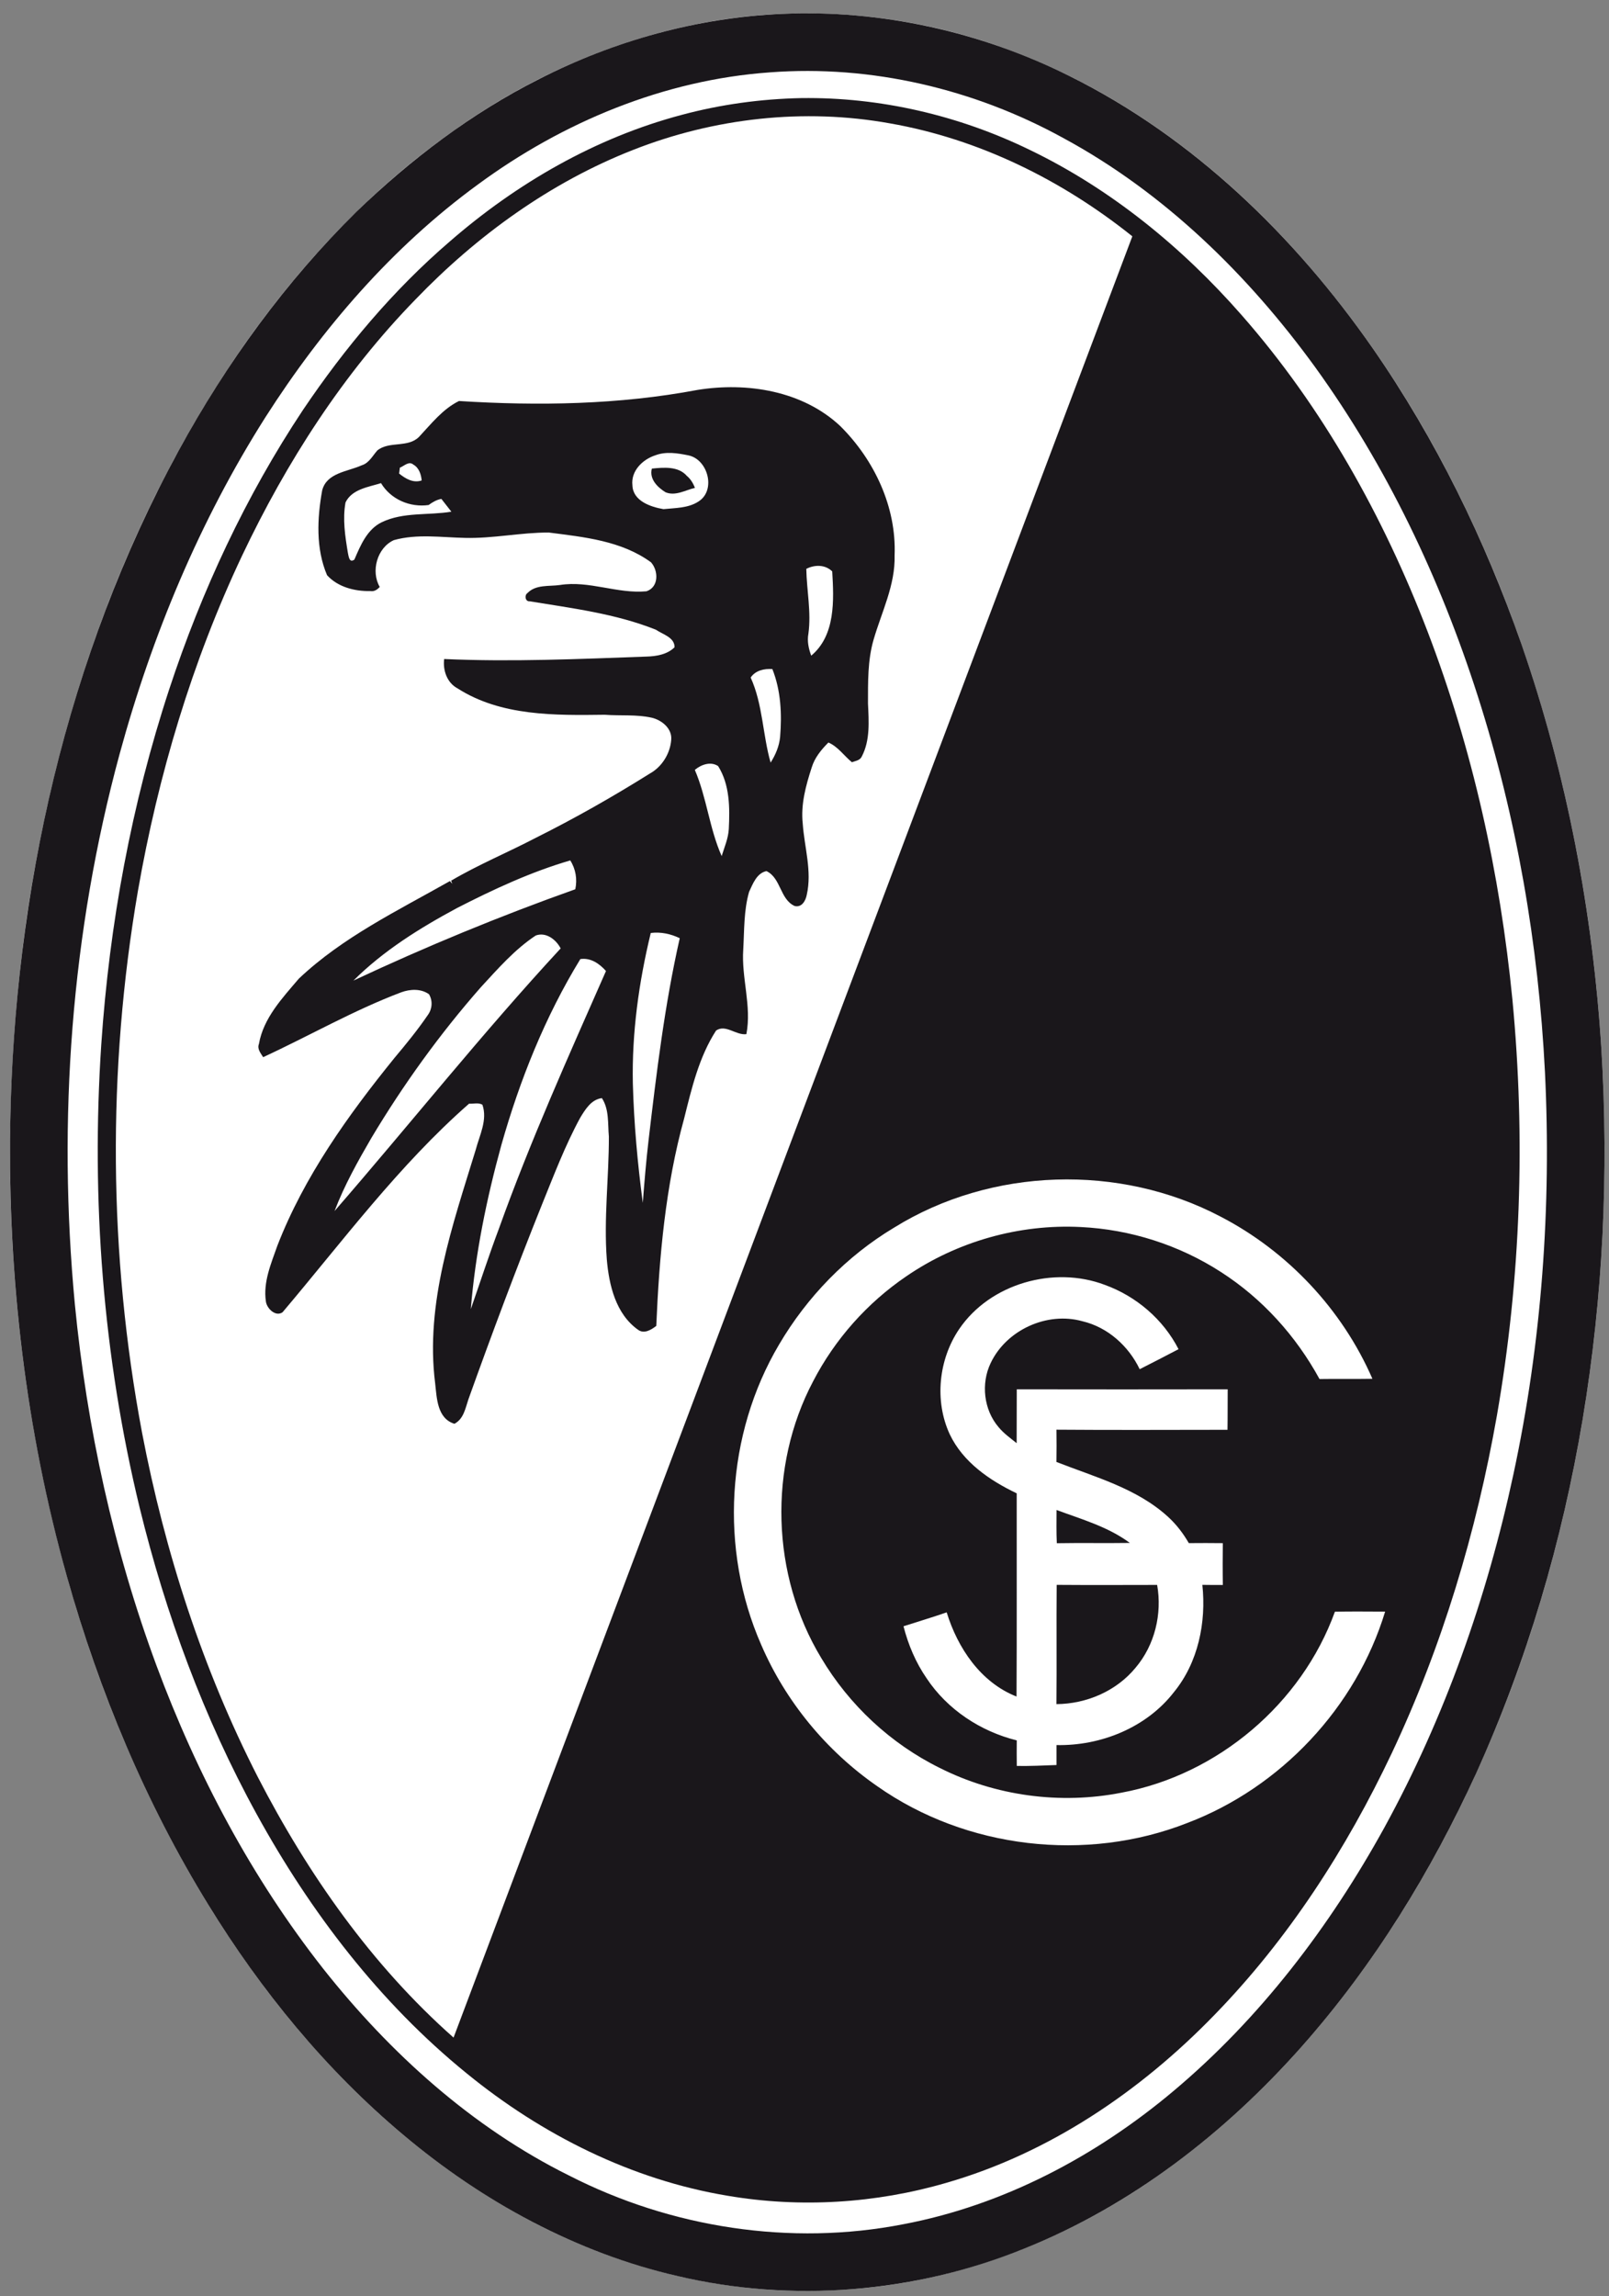 <?xml version="1.0" encoding="UTF-8"?>
<svg xmlns="http://www.w3.org/2000/svg" width="265" height="378" preserveAspectRatio="xMidYMid" version="1.1" viewBox="0 0 198.75 283.5">
  <rect x="0" y="0" width="198.75" height="283.5" fill="#808080" stroke="none"/>
  <g transform="matrix(.345 0 0 .345 1.236 1.647)">
    <g id="#000000ff" transform="translate(-11.044 -4.035)" fill="#fff">
      <path d="m287.32 4.22c27.67-1.16 55.54 3.21 81.48 12.93 43.11 15.95 80.29 45.28 109.75 80.19 28.35 33.46 50.07 72.19 66.33 112.82 32.13 81.18 42.49 170.17 34.49 256.86-4.41 46.56-14.49 92.66-30.82 136.51-13.37 35.65-30.86 69.89-53.16 100.81-20.77 28.82-45.85 54.77-75.21 74.91-33.57 23.15-73.31 38.03-114.24 39.67-41.91 2.19-83.97-9.57-119.77-31.15-32.47-19.34-60.18-45.97-83.02-75.94-27.41-36.16-48.07-77.15-62.88-119.96-28.71-83.77-35.62-174.38-23.57-261.92 10.64-74.02 35.71-146.88 78.93-208.34 20.42-28.75 44.91-54.86 73.79-75.24 34.34-24.62 75.5-40.35 117.9-42.15z" fill="#fff"></path>
    </g>
    <g transform="translate(-11.049 -4.013)" fill="#1a171b">
      <g fill="#1a171b">
        <path d="m287.4 4.21c35.55-1.58 71.31 6.41 103.1 22.3 44.14 21.93 80.49 57.23 108.48 97.41 22.63 32.56 40.15 68.52 53.24 105.91 16.24 46.76 25.56 95.82 28.63 145.2 5.29 88.16-8.31 178.24-44.9 258.96-16.12 35.22-36.64 68.6-62.36 97.64-27.38 30.92-60.97 57.01-99.51 72.42-38.99 15.8-82.86 19.44-123.84 9.82-36.39-8.32-69.99-26.68-98.44-50.62-27.7-23.24-50.87-51.57-69.76-82.32-22.43-36.41-39.04-76.25-50.59-117.38-14.75-52.45-21.16-107.1-20.33-161.54 1.41-83.6 20.16-167.81 60.33-241.53 17.06-31.24 38.2-60.36 63.56-85.38 19.46-18.8 41.27-35.36 65.48-47.56 26.9-13.75 56.69-22 86.91-23.33m-4.3 20.93c-37.9 2.68-74.21 17.79-104.64 40.21-30.52 22.29-55.59 51.37-75.89 83.1-23.59 37.14-40.69 78.18-52.26 120.57-17.38 63.94-22.27 131.06-16.05 196.96 4.3 44.13 13.84 87.81 29.25 129.41 14.42 38.83 34.06 75.88 59.71 108.49 23.91 30.2 53.28 56.76 87.98 73.97 36.54 18.7 79.3 25.33 119.67 17.44 35.82-6.77 69-24.34 96.76-47.69 31.08-26.09 56.02-58.92 75.54-94.36 21.63-39.47 36.72-82.36 46.15-126.32 10.15-47.23 13.65-95.8 11.3-144.02-2.31-45.66-10.14-91.12-24.1-134.69-13.4-41.82-32.48-82.02-58.25-117.67-24-33.02-53.99-62.37-90.09-81.89-31.87-17.54-68.72-26.27-105.08-23.51z"></path>
        <path d="m294.33 34.35c28.2-0.4 56.4 6.17 81.74 18.49 29.15 14.03 54.66 34.9 75.92 59.14 29.09 33.09 50.8 72.15 66.56 113.16 16.19 42.27 26.01 86.84 30.42 131.85 4.74 49.6 3 99.83-5.56 148.93-7.34 41.63-19.57 82.5-37.63 120.77-16.22 34.24-37.06 66.57-63.57 93.76-26.5 27.33-59.18 49.46-95.99 60.04-25.29 7.36-52.23 9.02-78.2 4.61-34.41-5.7-66.55-21.83-93.44-43.79-31.16-25.29-55.94-57.72-75.2-92.76-18.92-34.42-32.59-71.6-41.91-109.71-13.13-54.13-17.43-110.29-13.74-165.83 2.92-43.14 10.83-86 24.33-127.1 11.59-35.19 27.38-69.1 47.91-99.99 14.94-22.15 32.27-42.86 52.58-60.29 23.96-20.83 52.22-37.14 83.02-45.28 13.94-3.74 28.34-5.71 42.76-6m-60.2 18.55c-29.58 11.59-55.86 30.62-77.81 53.42-25.94 26.59-46.27 58.26-62.15 91.73-17.97 38.02-30.09 78.66-37.32 120.04-11.01 64.06-10.53 130.1 1.49 193.98 8.18 42.67 21.64 84.47 41.45 123.2 17.89 34.66 40.73 67.28 70.07 93.22 80.97-214.9 161.95-429.81 243.03-644.67-25.14-20.13-54.97-34.88-86.82-40.43-30.75-5.55-62.92-1.92-91.94 9.51m93.5 385.68c-17 10.17-31.22 24.83-41.24 41.89-18.99 32.1-21.39 73.26-6.4 107.39 8.75 20.33 23.37 38.06 41.57 50.66 31.8 22.38 74.81 27.37 110.98 13.17 33.48-12.7 60.45-41.37 70.86-75.66-6-0.01-11.99-0.1-17.98 0.03-11.9 32.93-41.98 58.39-76.39 64.77-21.89 4.33-45.19 1.19-65.11-8.86-17.56-8.66-32.45-22.56-42.44-39.38-17.88-29.58-19.04-68.37-2.9-98.95 7.8-15.07 19.41-28.14 33.45-37.66 18.15-12.43 40.41-18.71 62.38-17.59 17.75 0.85 35.25 6.44 50.18 16.09 14.8 9.48 26.91 22.9 35.31 38.31 6.31-0.1 12.63 0.03 18.95-0.08-10.8-24.81-30.37-45.62-54.39-58.06-36.13-18.99-82.1-17.61-116.83 3.93m23.28 36.31c-7.39 10.87-8.94 25.71-3.39 37.69 4.75 9.98 14.28 16.49 23.97 21.12-0.04 24.24 0.08 48.48-0.06 72.73-12.85-5.06-21.08-17.36-25.01-30.13-5.12 1.77-10.31 3.32-15.46 4.98 1.69 6.61 4.39 13 8.28 18.63 7.42 11.18 19.31 19 32.27 22.21-0.04 3.04-0.02 6.1 0.01 9.15 4.74 0.07 9.48-0.15 14.22-0.33 0.01-2.38 0.02-4.77 0-7.14 15.85 0.33 32.18-6.24 42.02-18.92 8.71-10.63 11.63-24.98 10.2-38.42 2.44 0.04 4.89 0.05 7.34 0.03-0.09-4.99-0.08-9.97-0.01-14.96-4.07-0.05-8.12-0.05-12.18-0.01-1.98-3.45-4.42-6.64-7.35-9.33-11.18-10.29-26.24-14.3-40.05-19.72 0.07-3.85 0.06-7.71 0.01-11.55 20.41 0.16 40.83 0.05 61.24 0.04 0.08-4.83 0.03-9.66 0.07-14.49-25.17 0.05-50.35 0.04-75.52 0-0.04 6.42 0 12.85-0.04 19.28-2.26-1.82-4.66-3.52-6.51-5.78-5.28-6.19-6.31-15.53-2.82-22.84 5.61-11.89 20.2-18.57 32.87-15.02 9.06 2.13 16.54 8.87 20.51 17.17 4.65-2.36 9.29-4.75 13.91-7.17-5.46-10.66-15.14-18.95-26.38-23.01-18.24-6.92-41.06-0.5-52.14 15.79z"></path>
        <path d="m171.8 142.76c28.48 1.79 57.3 1.33 85.42-3.97 17.74-2.86 37.62 0.3 51.11 12.95 12.15 12.07 20.13 28.92 19.44 46.26 0.29 10.64-4.67 20.29-7.55 30.26-2.12 7.37-1.97 15.14-1.98 22.74 0.29 6.34 0.83 13.17-2.22 18.99-0.63 1.41-2.26 1.57-3.54 2.05-2.84-2.33-4.95-5.55-8.41-7.06-2.55 2.56-4.92 5.43-5.98 8.94-2.1 6.46-3.96 13.23-3.21 20.09 0.58 8.47 3.38 17.01 1.44 25.48-0.39 2.11-1.79 4.65-4.35 4-5.28-2.41-4.85-10-10.08-12.49-3.48 0.72-4.88 4.56-6.22 7.43-1.92 6.68-1.7 13.74-2.09 20.62-0.71 10.15 3.08 20.2 1.12 30.31-3.72 0.49-7.42-3.66-10.85-1.29-6.12 9.48-8.73 20.64-11.43 31.46-6.68 24.15-8.91 49.3-9.98 74.25-1.81 1.38-4.35 2.99-6.54 1.37-7.97-5.67-10.38-15.95-11.17-25.16-1.12-14.65 0.76-29.31 0.74-43.96-0.43-4.63 0.16-9.7-2.5-13.78-3.83 0.49-5.96 4.06-7.78 7.05-5.42 9.97-9.44 20.61-13.7 31.1-9.24 23.04-17.95 46.3-26.32 69.67-1.09 3.21-1.68 6.99-5 8.74-6.19-1.92-6.3-9.19-6.9-14.48-3.63-28.71 6.25-56.6 14.53-83.61 1.37-5.23 4.28-10.65 2.39-16.11-1.44-0.83-3.21-0.27-4.79-0.36-25.19 22.1-45.2 49.16-66.75 74.62-2.47 1.8-5.69-1.33-5.99-3.89-1.01-6.92 1.87-13.51 4.11-19.9 9.63-24.83 25.33-46.72 41.99-67.28 4.17-4.96 8.27-9.99 11.93-15.35 1.55-2.15 1.75-5.07 0.38-7.37-2.84-2.06-6.74-1.87-9.92-0.71-17.07 6.44-32.93 15.59-49.47 23.23-0.85-1.43-2.21-2.91-1.51-4.72 1.62-9.31 8.4-16.45 14.3-23.39 15.73-14.88 35.43-24.35 54.09-34.92 0.21 0.25 0.62 0.73 0.83 0.98-0.1-0.28-0.29-0.85-0.39-1.13 9.74-5.73 20.21-10.06 30.21-15.28 14.04-7.01 27.7-14.76 40.99-23.09 4.3-2.39 7.22-7.15 7.59-12.02 0.38-4.03-3.34-7.04-6.91-7.91-5.54-1.25-11.26-0.64-16.89-1.07-17.8 0.22-37.12 0.54-52.7-9.44-3.78-2.02-5.29-6.44-4.8-10.51 24.13 1.08 48.28 0 72.39-0.87 3.55-0.09 7.48-0.73 10.1-3.33 0.08-3.56-4.27-4.62-6.68-6.29-14.42-5.75-29.98-7.68-45.2-10.17-1.59 0.14-1.93-2.17-0.79-2.93 3.01-3.14 7.73-2.35 11.64-2.9 10.43-1.68 20.56 3.23 30.98 2.25 4.46-1.48 4.33-7.32 1.64-10.36-10.55-7.74-24.03-9.05-36.61-10.67-10.02-0.03-19.93 2.17-29.97 1.92-8.48-0.17-17.2-1.52-25.5 0.8-6.01 2.71-8.32 11.17-5.06 16.75-0.88 0.98-1.97 1.72-3.36 1.48-5.57 0.13-11.68-1.43-15.51-5.69-4.05-9.52-3.54-20.36-1.74-30.34 1.63-6.35 9.12-6.7 14.11-8.96 2.68-0.81 3.91-3.4 5.64-5.34 4.27-3.45 10.93-0.84 14.93-4.86 4.38-4.66 8.43-9.93 14.3-12.83m70.36 19.41c-4.59 1.47-8.86 5.6-8.26 10.78 0.2 5.6 6.52 7.72 11.12 8.51 4.21-0.44 8.88-0.33 12.54-2.74 6.39-4.03 3.35-15.15-3.67-16.52-3.84-0.78-7.95-1.45-11.73-0.03m-91.52 4.45c-0.07 0.52-0.2 1.58-0.27 2.11 2.31 1.83 5.03 3.5 8.08 2.46-0.21-2.18-0.95-4.53-2.98-5.67-1.61-1.39-3.31 0.52-4.83 1.1m-19.46 12.43c-1.09 5.99-0.14 12.11 0.85 18.06 0.28 1.26 0.5 3.75 2.33 2.39 2.18-5.07 4.55-10.84 9.84-13.38 7.76-3.7 16.62-2.38 24.88-3.75-1.2-1.52-2.4-3.05-3.58-4.58-1.7 0.3-3.18 1.18-4.56 2.19-6.67 0.94-13.55-2-17.05-7.83-4.53 1.42-10.39 2.14-12.71 6.9m164.98 23.78c0.14 7.75 1.82 15.47 0.75 23.22-0.5 2.67 0.08 5.34 1.01 7.85 8.73-7.28 8.13-19.89 7.52-30.16-2.53-2.48-6.27-2.45-9.28-0.91m-19.92 38.9c4.37 9.61 4.27 20.41 7.14 30.44 1.77-2.77 3.07-5.85 3.4-9.15 0.68-8.18 0.29-16.62-2.77-24.33-2.91-0.19-6.04 0.47-7.77 3.04m-19.99 33.05c4.27 9.95 5.21 20.96 9.61 30.85 0.97-3.19 2.36-6.3 2.55-9.67 0.38-7.62 0.38-15.84-3.81-22.53-2.65-1.8-6.11-0.55-8.35 1.35m-85.13 49.43c-13.31 7.15-26.35 15.26-37.11 25.98 25.94-12.16 52.44-23.1 79.44-32.69 0.76-3.56 0.16-7.24-1.8-10.32-14.1 4.11-27.48 10.35-40.53 17.03m69.35 8.94c-4.27 17.62-6.79 35.73-6.41 53.88 0.39 14.28 1.68 28.54 3.56 42.7 0.57-7.49 1.2-14.99 2.07-22.45 2.85-24.2 5.76-48.47 11.16-72.26-3.23-1.56-6.81-2.33-10.38-1.87m-41.19 0.91c-7.55 4.99-13.56 11.92-19.66 18.52-14.67 16.69-27.72 34.79-39.13 53.85-4.92 8.46-9.74 17.06-13.23 26.23 27.11-31.22 52.86-63.63 80.95-93.99-1.63-3.16-5.26-5.98-8.93-4.61m15.98 8.43c-12.63 20.63-21.68 43.28-28.27 66.51-5.29 19.23-9.33 38.88-10.95 58.77 3.35-9.61 6.49-19.29 10.07-28.81 11.23-31.36 24.92-61.74 38.33-92.2-2.33-2.63-5.48-4.83-9.18-4.27z"></path>
        <path d="m240.86 166.95c4.22-0.42 9.45-0.93 12.53 2.62 1.37 1.12 2.25 2.65 2.9 4.27-3.41 0.81-7 3.04-10.53 1.58-2.89-1.78-5.89-4.75-4.9-8.47z"></path>
        <path d="m385.75 539.66c8.98 3.33 18.45 6 26.25 11.79-8.72 0.13-17.44-0.05-26.15 0.1-0.19-3.96-0.11-7.93-0.1-11.89z"></path>
        <path d="m385.8 566.46c11.99 0.09 23.98 0.04 35.97 0.02 1.84 10.4-0.86 21.55-7.73 29.64-6.87 8.36-17.59 12.95-28.33 13.02 0.14-14.23-0.04-28.46 0.09-42.68z"></path>
      </g>
    </g>
  </g>
</svg>
